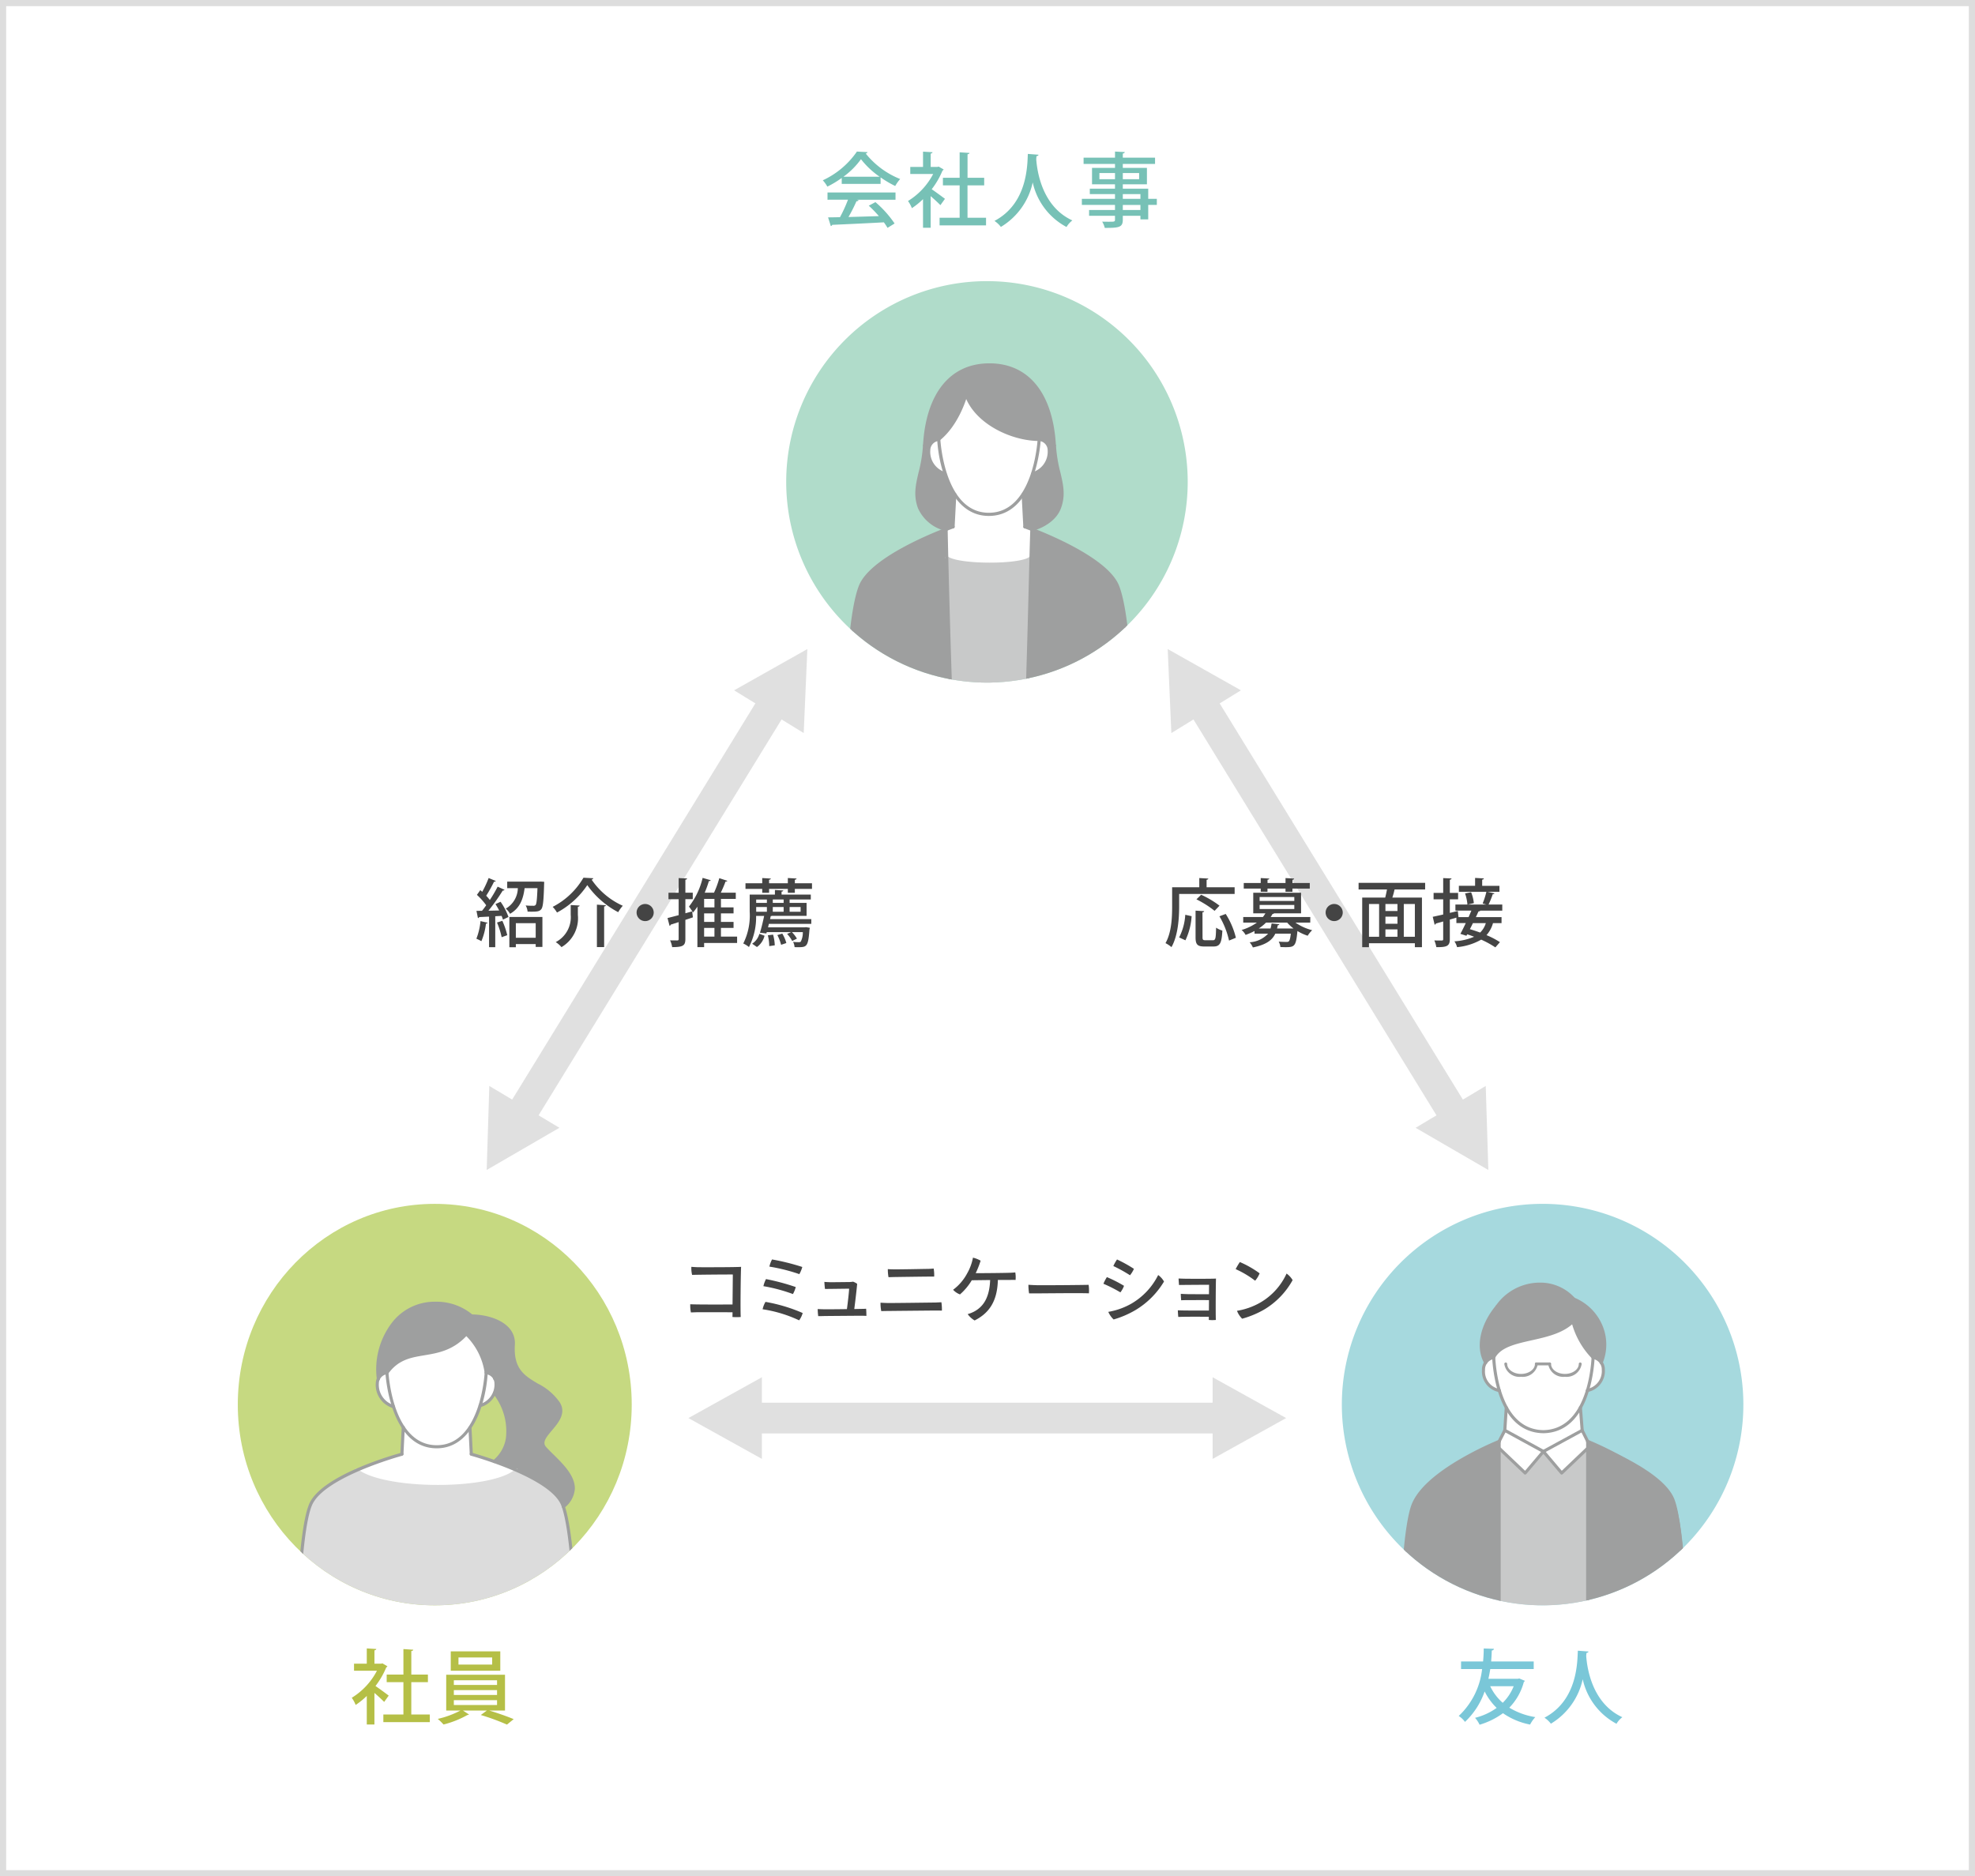 <svg xmlns="http://www.w3.org/2000/svg" xmlns:xlink="http://www.w3.org/1999/xlink" width="321" height="305" viewBox="0 0 321 305"><defs><clipPath id="a"><rect width="244.701" height="255.726" fill="none"/></clipPath><clipPath id="c"><path d="M0,203.684c0,18.02,14.333,32.629,32.013,32.629S64.027,221.7,64.027,203.684s-14.334-32.629-32.014-32.629S0,185.664,0,203.684" transform="translate(0 -171.055)" fill="none"/></clipPath><clipPath id="e"><rect width="65.259" height="65.259" fill="none"/></clipPath><clipPath id="f"><path d="M89.134,53.69a32.63,32.63,0,1,0,32.63-32.628A32.63,32.63,0,0,0,89.134,53.69" transform="translate(-89.134 -21.062)" fill="none"/></clipPath><clipPath id="h"><path d="M179.442,203.684a32.63,32.63,0,1,0,32.63-32.629,32.63,32.63,0,0,0-32.63,32.629" transform="translate(-179.442 -171.055)" fill="none"/></clipPath><clipPath id="j"><rect width="97.156" height="13.278" fill="none"/></clipPath><clipPath id="k"><rect width="77.239" height="5" fill="none"/></clipPath><clipPath id="l"><rect width="52.117" height="84.685" fill="none"/></clipPath><clipPath id="m"><rect width="44.664" height="68.445" fill="none"/></clipPath></defs><g transform="translate(-147.5)"><g transform="translate(149)"><g transform="translate(-1.5)" fill="#fff" stroke="#ddd" stroke-width="1"><rect width="321" height="305" stroke="none"/><rect x="0.5" y="0.5" width="320" height="304" fill="none"/></g><g transform="translate(37.149 24.637)"><g clip-path="url(#a)"><g clip-path="url(#a)"><path d="M32.013,171.053c17.68,0,32.013,14.609,32.013,32.629s-14.333,32.631-32.013,32.631S0,221.7,0,203.682s14.333-32.629,32.013-32.629" fill="#fff"/><path d="M32.013,171.055c17.68,0,32.013,14.609,32.013,32.629s-14.333,32.63-32.013,32.63S0,221.705,0,203.684s14.333-32.629,32.013-32.629" fill="#c6d981"/></g><g transform="translate(0 171.055)"><g clip-path="url(#c)"><path d="M44.785,193.964c-.4,6.535,4.965,5.663,7.34,9.5,1.852,2.992-3.945,5.286-2.214,7.273,2.054,2.321,7.246,5.851,2.992,9.54-.041-.121-.08-.227-.121-.33-.886-2.2-4.2-4.147-7.475-5.582-1.261-.55-2.522-1.033-3.623-1.423,1.5-1.086,4.187-5.233.026-11.15a2.857,2.857,0,0,0,.041-2.321v-.013a11.659,11.659,0,0,0-3.74-10.172c2.845,0,6.977,1.262,6.776,4.683" transform="translate(0 -171.055)" fill="#9e9f9f"/><path d="M38.008,189.282a11.653,11.653,0,0,1,3.74,10.172,1.635,1.635,0,0,0-1.382-.953,10.122,10.122,0,0,0-3.234-6.306c-4.933,4.956-9.47,1.65-12.9,6.306a1.6,1.6,0,0,0-1.383,1.02h-.013c-.77-3.059,1.182-12.3,9.313-12.3a8.793,8.793,0,0,1,5.851,2.067" transform="translate(0 -171.055)" fill="#9e9f9f"/><path d="M40.371,198.5a1.635,1.635,0,0,1,1.382.953v.013a2.861,2.861,0,0,1-.041,2.321,3.677,3.677,0,0,1-2.321,2.067,23.049,23.049,0,0,0,.98-5.354" transform="translate(0 -171.055)" fill="#fff"/><path d="M24.242,198.5a23.749,23.749,0,0,0,1.047,5.515,3.558,3.558,0,0,1-2.46-4.39c.01-.035.02-.07.031-.1a1.6,1.6,0,0,1,1.382-1.02" transform="translate(0 -171.055)" fill="#fff"/><path d="M37.137,192.193a10.776,10.776,0,0,1,3.234,6.306,23.049,23.049,0,0,1-.98,5.354,13.625,13.625,0,0,1-1.664,3.583A6.259,6.259,0,0,1,26.9,207.4a13.44,13.44,0,0,1-1.6-3.381h-.013a23.7,23.7,0,0,1-1.046-5.516c3.333-4.529,8.47-1.6,12.9-6.306" transform="translate(0 -171.055)" fill="#fff"/><path d="M41.686,212.938h0c1.092.411,2.373.847,3.623,1.422-3.949,3.422-21.5,3.689-25.991,0,3.763-1.561,7.38-2.618,7.38-2.618l.2-4.346a6.072,6.072,0,0,0,5.254,3.141,6.619,6.619,0,0,0,5.575-3.1l.2,4.305.5.143a25.813,25.813,0,0,1,3.257,1.053" transform="translate(0 -171.055)" fill="#fff"/><path d="M54.782,236.6H9.829c.31-7.9.99-14.291,2-16.653.953-2.214,4.241-4.146,7.488-5.582,4.563,3.6,22.11,3.5,25.992,0,3.274,1.435,6.589,3.381,7.474,5.582.041.11.081.22.121.33.9,2.6,1.6,8.763,1.879,16.317" transform="translate(0 -171.055)" fill="#dcdcdc"/><path d="M54.782,236.847H9.829a.252.252,0,0,1-.033-.5H54.782a.252.252,0,0,1,.033.5.181.181,0,0,1-.033,0" transform="translate(0 -171.055)" fill="#fff"/><path d="M22.847,199.774a.251.251,0,0,1-.244-.19,12.476,12.476,0,0,1,2.42-9.172,8.734,8.734,0,0,1,7.131-3.45,9.108,9.108,0,0,1,7.37,3.528,12.061,12.061,0,0,1,2.47,9.034.252.252,0,0,1-.491-.11,11.5,11.5,0,0,0-2.373-8.6,8.614,8.614,0,0,0-6.977-3.339,8.139,8.139,0,0,0-6.734,3.257,11.9,11.9,0,0,0-2.331,8.738.252.252,0,0,1-.183.306.248.248,0,0,1-.061.007" transform="translate(0 -171.055)" fill="#9e9f9f"/><path d="M32.334,210.79c-7.549,0-8.31-11.77-8.339-12.275a.252.252,0,1,1,.5-.045v.017c.027.481.755,11.8,7.836,11.8,7.054,0,7.763-11.318,7.79-11.8a.252.252,0,1,1,.5.008v.019c-.253,4.56-2.284,12.276-8.291,12.276" transform="translate(0 -171.055)" fill="#9e9f9f"/><path d="M41.671,213.183a.253.253,0,0,1-.251-.252.256.256,0,0,1,.107-.206,5.777,5.777,0,0,0,2.05-3.6,9.716,9.716,0,0,0-2.068-7.19.252.252,0,0,1,.412-.288c2.3,3.274,2.442,5.922,2.151,7.566a6.2,6.2,0,0,1-2.257,3.927.26.26,0,0,1-.144.044" transform="translate(0 -171.055)" fill="#9e9f9f"/><path d="M24.246,198.754a.245.245,0,0,1-.146-.047.251.251,0,0,1-.057-.351c1.775-2.46,3.933-2.816,6.218-3.19,2.217-.366,4.51-.746,6.687-3.137a.252.252,0,0,1,.373.338c-2.293,2.522-4.782,2.933-6.978,3.3s-4.239.7-5.892,2.992a.253.253,0,0,1-.2.105" transform="translate(0 -171.055)" fill="#9e9f9f"/><path d="M40.374,198.754a.252.252,0,0,1-.25-.22,10.581,10.581,0,0,0-3.159-6.152.252.252,0,0,1,.318-.391l.021.019a11.127,11.127,0,0,1,3.321,6.467.253.253,0,0,1-.22.278h-.029" transform="translate(0 -171.055)" fill="#9e9f9f"/><path d="M52.91,220.526a.252.252,0,0,1-.165-.44,3.774,3.774,0,0,0,1.533-2.71c.059-1.889-1.808-3.725-3.308-5.2-.46-.452-.9-.88-1.243-1.276-.96-1.09.014-2.243.955-3.357,1.041-1.232,2.116-2.505,1.228-3.941a9.015,9.015,0,0,0-3.387-2.891c-2.09-1.243-4.252-2.53-3.993-6.768a3.188,3.188,0,0,0-.889-2.467c-1.351-1.438-3.879-1.948-5.632-1.948a.252.252,0,1,1-.033-.5.181.181,0,0,1,.033,0c1.854,0,4.537.55,6,2.107a3.676,3.676,0,0,1,1.024,2.843c-.241,3.933,1.607,5.032,3.748,6.3a9.422,9.422,0,0,1,3.558,3.059c1.08,1.746-.22,3.289-1.271,4.53-1.015,1.2-1.6,1.973-.963,2.7.336.381.765.8,1.218,1.249,1.569,1.54,3.52,3.466,3.459,5.575a4.3,4.3,0,0,1-1.707,3.073.25.25,0,0,1-.165.062" transform="translate(0 -171.055)" fill="#9e9f9f"/><path d="M37.949,211.923a.241.241,0,0,1-.251-.22l-.213-4.283a.237.237,0,0,1,.24-.236.248.248,0,0,1,.262.22l.214,4.284a.237.237,0,0,1-.238.235H37.95" transform="translate(0 -171.055)" fill="#9e9f9f"/><path d="M26.676,211.929h-.012a.238.238,0,0,1-.24-.235h0l.22-4.334a.243.243,0,0,1,.262-.221h0a.239.239,0,0,1,.24.236h0l-.22,4.334a.241.241,0,0,1-.251.22" transform="translate(0 -171.055)" fill="#9e9f9f"/><path d="M25.3,204.264a.244.244,0,0,1-.08-.013,3.942,3.942,0,0,1-2.791-4.09,2,2,0,0,1,1.8-1.91.252.252,0,0,1,.042.5,1.5,1.5,0,0,0-1.34,1.47,3.439,3.439,0,0,0,2.453,3.553.252.252,0,0,1-.081.489" transform="translate(0 -171.055)" fill="#9e9f9f"/><path d="M32.52,217.271c-5.5,0-11.062-.9-13.359-2.714a.252.252,0,1,1,.286-.414l.025.019c4.365,3.437,21.874,3.443,25.665.011a.252.252,0,0,1,.358.355.163.163,0,0,1-.02.018c-2.006,1.816-7.445,2.725-12.955,2.725" transform="translate(0 -171.055)" fill="#dcdcdc"/><path d="M39.394,204.1a.252.252,0,0,1-.079-.491,3.293,3.293,0,0,0,2.4-3.383,1.505,1.505,0,0,0-1.362-1.473.252.252,0,0,1,.042-.5,2,2,0,0,1,1.821,1.914,3.8,3.8,0,0,1-2.744,3.921.262.262,0,0,1-.079.013" transform="translate(0 -171.055)" fill="#9e9f9f"/><path d="M54.788,236.847a.251.251,0,0,1-.251-.242c-.311-8.051-1.052-14.246-1.98-16.57-1.808-4.52-14.566-8.015-14.695-8.05a.252.252,0,0,1,.131-.486c.535.144,13.13,3.6,15.031,8.349.95,2.375,1.7,8.632,2.018,16.737a.251.251,0,0,1-.24.261H54.79" transform="translate(0 -171.055)" fill="#9e9f9f"/><path d="M9.835,236.848h-.01a.252.252,0,0,1-.242-.261c.33-8.52,1.046-14.467,2.02-16.743,2.064-4.825,14.5-8.2,15.029-8.343a.252.252,0,0,1,.13.486c-.127.034-12.728,3.453-14.7,8.054-.936,2.189-1.658,8.227-1.98,16.565a.253.253,0,0,1-.251.242" transform="translate(0 -171.055)" fill="#9e9f9f"/></g></g><g clip-path="url(#a)"><path d="M121.763,21.063A32.629,32.629,0,1,1,89.134,53.692a32.629,32.629,0,0,1,32.629-32.629" fill="#b0dcca"/><g transform="translate(179.442 171.055)" opacity="0.8" style="isolation:isolate"><g clip-path="url(#e)"><path d="M212.072,171.055a32.63,32.63,0,1,1-32.629,32.629,32.629,32.629,0,0,1,32.629-32.629" transform="translate(-179.442 -171.055)" fill="#fff"/></g></g></g><g transform="translate(89.134 21.062)"><g clip-path="url(#f)"><path d="M128.915,66h.013c-.136,5.128-.3,12.21-.561,20.515h-12.54c-.164-4.089-.451-13.936-.615-20.515h.014c1.759,1.409,12.226,1.491,13.689,0" transform="translate(-89.134 -21.062)" fill="#c8c9c9"/><path d="M129.065,61.423c-.055,1.272-.1,2.817-.136,4.581h-.014c-1.463,1.491-11.926,1.41-13.689,0h-.014c-.041-1.86-.083-3.446-.1-4.581.712-.274,1.135-.424,1.135-.424l.287-5.251a6.366,6.366,0,0,0,11.092-.027l.027.013L127.931,61s.423.151,1.135.424" transform="translate(-89.134 -21.062)" fill="#fff"/><path d="M130.295,46.788c2.339.191,2.256,4.445-1.067,5.58l-.041-.013a23.149,23.149,0,0,0,1.067-5.566Z" transform="translate(-89.134 -21.062)" fill="#fff"/><path d="M113.926,46.788a23.654,23.654,0,0,0,1.053,5.566l-.041.013a3.7,3.7,0,0,1-2.626-3.9,1.76,1.76,0,0,1,1.573-1.682c.013-.013.013-.013.028-.013Z" transform="translate(-89.134 -21.062)" fill="#fff"/><path d="M130.253,46.788a23.2,23.2,0,0,1-1.067,5.566,14.456,14.456,0,0,1-1.554,3.368,6.366,6.366,0,0,1-11.092.028v-.013a13.53,13.53,0,0,1-1.558-3.379,23.7,23.7,0,0,1-1.053-5.566l-.013-.013c3.227-2.6,4.445-7.344,4.445-7.344,1.435,4.362,7.1,7.344,11.9,7.357" transform="translate(-89.134 -21.062)" fill="#fff"/><path d="M116.537,55.747,116.25,61s-.424.151-1.135.424a6.277,6.277,0,0,1-4.308-3.52c-1.19-3.2.44-5.457.78-9.505l.725.068a3.7,3.7,0,0,0,2.626,3.9l.04-.013a13.526,13.526,0,0,0,1.559,3.378Z" transform="translate(-89.134 -21.062)" fill="#9e9f9f"/><path d="M132.716,47.773c.22,4.445,2.065,6.769.821,10.134-.821,2.23-3.365,3.255-4.473,3.52-.711-.274-1.135-.423-1.135-.423l-.274-5.266-.028-.013a14.444,14.444,0,0,0,1.559-3.364l.041.013c3.323-1.135,3.41-5.39,1.067-5.58h-.037c-4.8-.013-10.462-2.995-11.9-7.358,0,0-1.218,4.746-4.445,7.345-.013,0-.013,0-.028.013a1.76,1.76,0,0,0-1.573,1.682l-.725-.068c.014-.205.028-.411.041-.629.55-9.7,5.334-13.09,10.545-13.09s10,3.391,10.544,13.09" transform="translate(-89.134 -21.062)" fill="#9e9f9f"/><path d="M145.024,86.518H128.367c.259-8.3.423-15.386.561-20.515.04-1.76.082-3.31.136-4.581,3.214,1.258,12.282,5.1,13.923,9.231.957,2.406,1.737,7.891,2.038,15.864" transform="translate(-89.134 -21.062)" fill="#9e9f9f"/><path d="M115.826,86.518H99.154c.315-7.973,1.081-13.457,2.039-15.864,1.641-4.131,10.708-7.973,13.922-9.231.014,1.135.055,2.721.1,4.581.164,6.578.451,16.425.615,20.515" transform="translate(-89.134 -21.062)" fill="#9e9f9f"/><path d="M128.362,86.774h-12.54a.257.257,0,0,1,0-.513h12.54a.257.257,0,0,1,0,.513" transform="translate(-89.134 -21.062)" fill="#c8c9c9"/><path d="M111.624,48.031h-.014a.256.256,0,0,1-.241-.271c.483-8.475,4.421-13.337,10.8-13.337a.256.256,0,1,1,0,.512c-3.571,0-9.656,1.67-10.293,12.854a.256.256,0,0,1-.256.242" transform="translate(-89.134 -21.062)" fill="#9e9f9f"/><path d="M115.122,61.679a.254.254,0,0,1-.061-.007,6.57,6.57,0,0,1-4.5-3.675c-.787-2.122-.379-3.85.093-5.859a23.215,23.215,0,0,0,.711-4.374.249.249,0,0,1,.254-.245h.014a.256.256,0,0,1,.243.268,23.594,23.594,0,0,1-.723,4.466c-.472,2-.844,3.587-.111,5.564a6.042,6.042,0,0,0,4.138,3.355.256.256,0,0,1-.061.505" transform="translate(-89.134 -21.062)" fill="#9e9f9f"/><path d="M132.719,48.031a.255.255,0,0,1-.255-.242c-.637-11.184-6.722-12.854-10.293-12.854a.256.256,0,1,1,0-.512c6.379,0,10.321,4.861,10.8,13.337a.256.256,0,0,1-.241.271Z" transform="translate(-89.134 -21.062)" fill="#9e9f9f"/><path d="M129.062,61.679a.256.256,0,0,1-.06-.505c1.247-.3,3.555-1.347,4.3-3.355.733-1.98.36-3.561-.11-5.564a23.676,23.676,0,0,1-.724-4.466.257.257,0,0,1,.244-.268.253.253,0,0,1,.268.235v.009a23.216,23.216,0,0,0,.711,4.374c.471,2.005.88,3.74.093,5.859-.817,2.21-3.313,3.351-4.658,3.675a.255.255,0,0,1-.061.008" transform="translate(-89.134 -21.062)" fill="#9e9f9f"/><path d="M130.293,47.049c-4.671,0-10.652-2.883-12.176-7.542a.256.256,0,1,1,.487-.159c1.131,3.457,5.921,7.187,11.688,7.187a.257.257,0,0,1,.256.257.261.261,0,0,1-.26.256" transform="translate(-89.134 -21.062)" fill="#9e9f9f"/><path d="M113.886,47.047a.256.256,0,0,1-.256-.257.253.253,0,0,1,.1-.2c3.127-2.5,4.373-7.18,4.385-7.228a.256.256,0,0,1,.5.129c-.051.2-1.3,4.9-4.563,7.5a.255.255,0,0,1-.159.056" transform="translate(-89.134 -21.062)" fill="#9e9f9f"/><path d="M114.934,52.623a.273.273,0,0,1-.08-.013,3.962,3.962,0,0,1-2.809-4.121,2.028,2.028,0,0,1,1.82-1.957.256.256,0,1,1,.063.509l-.02,0a1.522,1.522,0,0,0-1.353,1.506,3.44,3.44,0,0,0,2.459,3.573.257.257,0,0,1-.08.5" transform="translate(-89.134 -21.062)" fill="#9e9f9f"/><path d="M122.067,59.231c-6.081,0-8.14-7.81-8.393-12.43a.257.257,0,1,1,.513-.029c.027.489.743,11.943,7.88,11.943,7.165,0,7.9-11.454,7.93-11.941a.256.256,0,1,1,.512.014V46.8c-.028.507-.8,12.43-8.441,12.43" transform="translate(-89.134 -21.062)" fill="#9e9f9f"/><path d="M129.229,52.625a.256.256,0,0,1-.083-.5,3.479,3.479,0,0,0,2.483-3.594,1.516,1.516,0,0,0-1.354-1.485.257.257,0,0,1,.043-.512,2.022,2.022,0,0,1,1.82,1.934,3.992,3.992,0,0,1-2.825,4.142.262.262,0,0,1-.083.013" transform="translate(-89.134 -21.062)" fill="#9e9f9f"/><path d="M122.18,67.342c-3.066,0-6.168-.378-7.115-1.139a.256.256,0,0,1,.321-.4c1.677,1.348,12.033,1.363,13.351.021a.256.256,0,1,1,.366.359c-.757.77-3.822,1.159-6.923,1.159" transform="translate(-89.134 -21.062)" fill="#c8c9c9"/><path d="M115.82,86.774a.256.256,0,0,1-.256-.246c-.2-5.1-.6-19.754-.7-25.1a.256.256,0,0,1,.252-.261.272.272,0,0,1,.261.252c.1,5.345.5,19.989.7,25.09a.256.256,0,0,1-.246.266Z" transform="translate(-89.134 -21.062)" fill="#9e9f9f"/><path d="M128.362,86.774h-.008a.256.256,0,0,1-.248-.264c.2-6.256.342-11.866.457-16.373.09-3.5.167-6.531.242-8.722a.27.27,0,0,1,.265-.248.256.256,0,0,1,.248.265c-.074,2.189-.152,5.214-.242,8.718-.116,4.51-.26,10.12-.458,16.377a.256.256,0,0,1-.256.248" transform="translate(-89.134 -21.062)" fill="#9e9f9f"/><path d="M116.253,61.255h-.013a.256.256,0,0,1-.243-.269l.278-5.273a.251.251,0,0,1,.255-.244h.014a.255.255,0,0,1,.241.27l-.277,5.272a.255.255,0,0,1-.255.243" transform="translate(-89.134 -21.062)" fill="#9e9f9f"/><path d="M127.929,61.255a.256.256,0,0,1-.256-.243l-.278-5.272a.258.258,0,0,1,.242-.27.25.25,0,0,1,.269.231v.012l.278,5.273a.256.256,0,0,1-.242.269h-.013" transform="translate(-89.134 -21.062)" fill="#9e9f9f"/><path d="M99.153,86.774h-.01a.255.255,0,0,1-.246-.266c.3-7.7,1.031-13.36,2.059-15.95,2.024-5.1,14.675-9.616,15.213-9.806a.256.256,0,1,1,.17.484c-.128.047-12.968,4.629-14.906,9.512-.99,2.5-1.729,8.25-2.023,15.777a.256.256,0,0,1-.256.247" transform="translate(-89.134 -21.062)" fill="#9e9f9f"/><path d="M145.031,86.774a.256.256,0,0,1-.256-.246c-.294-7.529-1.032-13.28-2.023-15.778-1.938-4.881-14.779-9.46-14.907-9.511a.256.256,0,1,1,.17-.484c.538.189,13.189,4.707,15.214,9.8,1.028,2.587,1.76,8.25,2.059,15.95a.255.255,0,0,1-.246.266h-.01" transform="translate(-89.134 -21.062)" fill="#9e9f9f"/><path d="M115.819,86.772H99.158a.257.257,0,0,1,0-.513h16.661a.257.257,0,0,1,0,.513" transform="translate(-89.134 -21.062)" fill="#9e9f9f"/><path d="M145.035,86.772H128.361a.257.257,0,0,1,0-.513h16.674a.257.257,0,0,1,0,.513" transform="translate(-89.134 -21.062)" fill="#9e9f9f"/></g></g><g clip-path="url(#a)"><path d="M212.072,171.053a32.63,32.63,0,1,1-32.629,32.629,32.629,32.629,0,0,1,32.629-32.629" fill="#a6d9de"/></g><g transform="translate(179.442 171.055)"><g clip-path="url(#h)"><path d="M219.4,210.784v25.63H205.014v-25.63l4.236,3.96,2.956-3.356,2.989,3.356Z" transform="translate(-179.442 -171.055)" fill="#c8c9c9"/><path d="M212.206,211.308l-2.97,3.5-4.227-4.026v-1.126l.913-1.784Z" transform="translate(-179.442 -171.055)" fill="#fff"/><path d="M219.4,209.658v1.128l-4.227,4.026-2.965-3.5,6.308-3.435Z" transform="translate(-179.442 -171.055)" fill="#fff"/><path d="M212.18,208.087a6.811,6.811,0,0,0,6.035-3.928l.295,3.717-6.3,3.433-6.28-3.435.242-3.7a6.8,6.8,0,0,0,6.012,3.918" transform="translate(-179.442 -171.055)" fill="#fff"/><path d="M220.284,196.023a1.669,1.669,0,0,1,1.3.846,3.142,3.142,0,0,1-2.227,4.522,23.905,23.905,0,0,0,.926-5.368" transform="translate(-179.442 -171.055)" fill="#fff"/><path d="M204.129,196.023a23.487,23.487,0,0,0,.9,5.368,3.131,3.131,0,0,1-2.5-3.655,3.084,3.084,0,0,1,.3-.867,1.668,1.668,0,0,1,1.288-.846Z" transform="translate(-179.442 -171.055)" fill="#fff"/><path d="M217.01,190.173a13.182,13.182,0,0,0,3.275,5.851,23.85,23.85,0,0,1-.927,5.368,14.09,14.09,0,0,1-1.14,2.764,6.587,6.587,0,0,1-12.051.013,14.73,14.73,0,0,1-1.14-2.777,23.5,23.5,0,0,1-.9-5.368h-.013c1.811-3.6,9.326-2.349,12.895-5.851" transform="translate(-179.442 -171.055)" fill="#fff"/><path d="M205.014,210.937v25.482H189.3c.121-7.427.806-13.694,1.65-16.119,2.013-5.764,14.063-10.643,14.063-10.643Z" transform="translate(-179.442 -171.055)" fill="#9e9f9f"/><path d="M219.4,209.66s12.064,4.29,14.08,9.367c.846,2.134,1.53,7.648,1.65,14.183l-.041,3.213H219.4V209.66Z" transform="translate(-179.442 -171.055)" fill="#9e9f9f"/><path d="M220.284,196.023a13.193,13.193,0,0,1-3.275-5.85c-3.569,3.5-11.083,2.253-12.9,5.85a1.669,1.669,0,0,0-1.288.846c-1.382-2.429-.779-5.958,1.879-9.152,4.576-5.8,10.856-3.395,12.453-1.167a7.94,7.94,0,0,1,4.429,10.318h0a1.667,1.667,0,0,0-1.3-.846" transform="translate(-179.442 -171.055)" fill="#9e9f9f"/><path d="M220.286,196.275a.253.253,0,0,1-.168-.065,13.232,13.232,0,0,1-3.354-5.98.251.251,0,0,1,.487-.118,13,13,0,0,0,3.2,5.72.252.252,0,0,1-.168.44" transform="translate(-179.442 -171.055)" fill="#9e9f9f"/><path d="M204.11,196.275a.252.252,0,0,1-.22-.365c1-1.98,3.56-2.551,6.27-3.16,2.464-.551,5.012-1.126,6.669-2.758a.252.252,0,0,1,.353.358c-1.76,1.734-4.38,2.321-6.912,2.89-2.593.582-5.042,1.132-5.933,2.895a.252.252,0,0,1-.22.139" transform="translate(-179.442 -171.055)" fill="#9e9f9f"/><path d="M221.59,197.117a.251.251,0,0,1-.251-.252.264.264,0,0,1,.023-.107,7.455,7.455,0,0,0,.063-5.5,7.946,7.946,0,0,0-4.374-4.481.252.252,0,1,1,.2-.463l.008,0a8.394,8.394,0,0,1,4.64,4.765,7.989,7.989,0,0,1-.079,5.893.253.253,0,0,1-.228.144" transform="translate(-179.442 -171.055)" fill="#9e9f9f"/><path d="M204.7,187.969a.252.252,0,0,1-.2-.408,8.729,8.729,0,0,1,7.207-3.705,7.536,7.536,0,0,1,5.647,2.542.252.252,0,1,1-.39.32.2.2,0,0,1-.018-.026,7.005,7.005,0,0,0-5.25-2.332,8.252,8.252,0,0,0-6.8,3.513.252.252,0,0,1-.2.1" transform="translate(-179.442 -171.055)" fill="#9e9f9f"/><path d="M202.822,197.117a.249.249,0,0,1-.22-.128c-1.471-2.576-.723-6.278,1.906-9.434a.252.252,0,0,1,.387.322c-2.492,2.993-3.22,6.472-1.855,8.864a.252.252,0,0,1-.095.343.249.249,0,0,1-.125.033" transform="translate(-179.442 -171.055)" fill="#9e9f9f"/><path d="M205.033,201.644a.318.318,0,0,1-.053,0,3.412,3.412,0,0,1-2.763-3.59,2.212,2.212,0,0,1,1.87-2.277.252.252,0,0,1,.042.5,1.75,1.75,0,0,0-1.415,1.807,2.878,2.878,0,0,0,2.367,3.066.252.252,0,0,1-.052.5" transform="translate(-179.442 -171.055)" fill="#9e9f9f"/><path d="M219.364,201.643a.252.252,0,0,1-.059-.5,2.947,2.947,0,0,0,2.384-3.123,1.72,1.72,0,0,0-1.424-1.751.252.252,0,0,1-.23-.272.257.257,0,0,1,.272-.23,2.2,2.2,0,0,1,1.884,2.214,3.479,3.479,0,0,1-2.768,3.651.232.232,0,0,1-.059.007" transform="translate(-179.442 -171.055)" fill="#9e9f9f"/><path d="M212.188,208.338c-7.088-.11-8.155-9.443-8.315-12.3a.252.252,0,0,1,.238-.265.258.258,0,0,1,.265.237c.153,2.75,1.167,11.722,7.81,11.826,6.659-.11,7.69-9.077,7.847-11.825a.252.252,0,0,1,.5.029c-.164,2.86-1.249,12.188-8.35,12.3" transform="translate(-179.442 -171.055)" fill="#9e9f9f"/><path d="M218.508,208.132a.251.251,0,0,1-.251-.232l-.292-3.717a.251.251,0,1,1,.5-.04l.293,3.718a.252.252,0,0,1-.231.271h-.02" transform="translate(-179.442 -171.055)" fill="#9e9f9f"/><path d="M205.929,208.123h-.017a.252.252,0,0,1-.234-.267l.242-3.714a.252.252,0,0,1,.5,0c0,.011,0,.022,0,.033l-.242,3.714a.251.251,0,0,1-.251.235" transform="translate(-179.442 -171.055)" fill="#9e9f9f"/><path d="M235.086,236.419H219.4a.252.252,0,0,1-.033-.5h15.717a.252.252,0,1,1,.033.5h-.033" transform="translate(-179.442 -171.055)" fill="#9e9f9f"/><path d="M205.015,236.419H189.294a.252.252,0,0,1-.033-.5h15.754a.252.252,0,1,1,.033.5h-.033" transform="translate(-179.442 -171.055)" fill="#9e9f9f"/><path d="M189.294,236.419h0a.269.269,0,0,1-.246-.288c.117-7.1.788-13.538,1.668-16.027.857-2.427,3.52-4.963,7.907-7.541a53.2,53.2,0,0,1,6.312-3.139.245.245,0,0,1,.314.148.153.153,0,0,1,.007.023.292.292,0,0,1-.152.361c-.12.048-11.973,4.84-13.92,10.356-.86,2.432-1.516,8.793-1.634,15.829a.268.268,0,0,1-.252.277" transform="translate(-179.442 -171.055)" fill="#9e9f9f"/><path d="M209.242,215.06a.255.255,0,0,1-.174-.069l-4.227-4.029a.252.252,0,1,1,.333-.378l.015.014,4.034,3.845,2.595-3.066-5.782-3.159-.8,1.553a.252.252,0,0,1-.448-.23l.915-1.783a.25.25,0,0,1,.335-.114l.009,0,6.28,3.432a.252.252,0,0,1,.1.342.228.228,0,0,1-.028.041l-2.97,3.506a.25.25,0,0,1-.178.089h-.013" transform="translate(-179.442 -171.055)" fill="#9e9f9f"/><path d="M205.015,236.42a.269.269,0,0,1-.252-.283V209.692a.253.253,0,0,1,.5-.057.272.272,0,0,1,0,.057v26.445a.269.269,0,0,1-.252.283" transform="translate(-179.442 -171.055)" fill="#9e9f9f"/><path d="M235.124,236.419a.269.269,0,0,1-.252-.277c-.117-7.035-.77-13.4-1.633-15.829-1.948-5.51-13.8-10.307-13.921-10.356a.291.291,0,0,1-.152-.36.245.245,0,0,1,.3-.179l.024.007a53.353,53.353,0,0,1,6.312,3.139c4.389,2.578,7.05,5.114,7.908,7.541.88,2.49,1.551,8.931,1.669,16.027a.269.269,0,0,1-.247.288Z" transform="translate(-179.442 -171.055)" fill="#9e9f9f"/><path d="M215.175,215.06h-.013a.25.25,0,0,1-.178-.089l-2.97-3.506a.25.25,0,0,1,.027-.353.269.269,0,0,1,.044-.031l6.3-3.431a.252.252,0,0,1,.341.1l0,.008.894,1.784a.252.252,0,0,1-.431.26.379.379,0,0,1-.017-.035l-.778-1.551-5.8,3.159,2.594,3.066,4.034-3.845a.252.252,0,1,1,.363.351l-.015.014-4.228,4.028a.256.256,0,0,1-.174.069" transform="translate(-179.442 -171.055)" fill="#9e9f9f"/><path d="M219.4,236.42a.269.269,0,0,1-.252-.283V209.692a.253.253,0,0,1,.5-.058.281.281,0,0,1,0,.058v26.445a.269.269,0,0,1-.252.283" transform="translate(-179.442 -171.055)" fill="#9e9f9f"/><path d="M215.7,199.164a2.475,2.475,0,0,1-2.723-2.09.235.235,0,0,1,.47,0c0,.895,1.011,1.624,2.253,1.624s2.254-.729,2.254-1.624a.235.235,0,1,1,.47,0,2.475,2.475,0,0,1-2.723,2.09" transform="translate(-179.442 -171.055)" fill="#9e9f9f"/><path d="M208.573,199.164a2.476,2.476,0,0,1-2.725-2.09.235.235,0,1,1,.47,0c0,.895,1.012,1.624,2.255,1.624s2.253-.729,2.253-1.624a.235.235,0,0,1,.47,0,2.475,2.475,0,0,1-2.723,2.09" transform="translate(-179.442 -171.055)" fill="#9e9f9f"/><path d="M213.21,197.308h-2.153a.235.235,0,0,1,0-.47h2.153a.235.235,0,1,1,0,.47" transform="translate(-179.442 -171.055)" fill="#9e9f9f"/></g></g><g clip-path="url(#a)"><path d="M24.317,246.223a.339.339,0,0,1-.184.172,13.226,13.226,0,0,1-1.755,3.035c.646.436,1.821,1.308,2.151,1.558l-.739,1.03c-.344-.356-1-.964-1.584-1.466v5.135H20.965v-4.646a12.052,12.052,0,0,1-1.808,1.465,5.19,5.19,0,0,0-.634-1.162,11.263,11.263,0,0,0,4.092-4.394H18.892V245.8h2.073V243.32l1.545.092c-.014.1-.093.185-.3.224V245.8h1.1l.2-.052Zm3.881,7.84h3.01V255.3h-7.55v-1.241h3.26V248.8H24.2V247.57h2.719v-4.145l1.6.106c-.012.1-.1.184-.316.211v3.828H30.9V248.8H28.2Z" fill="#b5bf46"/><path d="M43.43,253.416H40.869c1.347.4,2.97.977,3.973,1.4l-1.095.884a36.628,36.628,0,0,0-4.25-1.557l.99-.727H36.593l.99.647a.518.518,0,0,1-.263.08,15.706,15.706,0,0,1-3.881,1.544,8.829,8.829,0,0,0-.938-.911,14.954,14.954,0,0,0,3.683-1.36h-2.31V247.6H43.43Zm-.766-6.466H34.613v-3.155h8.051Zm-7.549,2.309h7.022v-.766H35.115Zm0,1.623h7.022V250.1H35.115Zm0,1.637h7.022v-.792H35.115Zm6.23-7.734H35.867v1.161h5.478Z" fill="#b5bf46"/><path d="M208.283,248.2l.9.382a.321.321,0,0,1-.158.186,9.479,9.479,0,0,1-2.363,4.183,11.641,11.641,0,0,0,4.223,1.532,5.607,5.607,0,0,0-.845,1.213,11.551,11.551,0,0,1-4.408-1.847,12.3,12.3,0,0,1-3.8,1.874,4.588,4.588,0,0,0-.739-1.121,10.27,10.27,0,0,0,3.511-1.611,10.092,10.092,0,0,1-1.953-2.679,12.289,12.289,0,0,1-3.194,4.949,3.918,3.918,0,0,0-1.017-.963,12.282,12.282,0,0,0,3.8-7.629h-3.419v-1.227H202.4c.065-.713.105-1.426.105-2.113l1.65.053c-.013.159-.132.251-.343.277-.014.581-.053,1.175-.1,1.783h6.916v1.227h-7.062c-.079.527-.185,1.056-.3,1.584h4.8Zm-4.726,1.267a8.342,8.342,0,0,0,2.033,2.692,7.783,7.783,0,0,0,1.781-2.692Z" fill="#7ac7d8"/><path d="M219.53,243.821c-.014.133-.133.2-.33.238l-.04.489c.145,1.993.964,7.708,5.874,9.951a3.586,3.586,0,0,0-.951,1.069,10.846,10.846,0,0,1-5.49-7.246,11.179,11.179,0,0,1-5.174,7.233,4.4,4.4,0,0,0-1.043-.976c5.412-2.852,5.332-9.121,5.425-10.89Z" fill="#7ac7d8"/><path d="M80.46,182.538c-.647-.012-5.409.025-6.62.061a4.656,4.656,0,0,1-.12-1.308c.336.024.815.061,1.175.061.731.011,6.069.011,6.908-.061-.06,1.008-.132,7.017-.06,8.155a9.88,9.88,0,0,1-1.344,0l.013-.767c-1.632-.012-4.882-.012-5.337-.012-.552,0-1.008.024-1.427.036a5.538,5.538,0,0,1-.108-1.331c1.055.06,5.061.049,6.872.037Z" fill="#444"/><path d="M91.812,188.8a3.642,3.642,0,0,1-.576,1.188,21.333,21.333,0,0,0-5.937-1.8,4.028,4.028,0,0,1,.468-1.2,26.411,26.411,0,0,1,6.045,1.81m-1.127-4.221a4.752,4.752,0,0,1-.456,1.139,26.9,26.9,0,0,0-4.8-1.283,4.9,4.9,0,0,1,.42-1.151,36.116,36.116,0,0,1,4.834,1.295m1.067-3.262a5.02,5.02,0,0,1-.48,1.163,29.025,29.025,0,0,0-4.87-1.224,4.718,4.718,0,0,1,.432-1.163,36.251,36.251,0,0,1,4.918,1.224" fill="#444"/><path d="M101.352,188.127c.229,0,.528-.012.768-.023.036.24.048.959.048,1.163-.3-.024-.732-.024-1.068-.024-.432,0-5.205.035-5.889.048-.287.012-.6.012-.875.012a10.051,10.051,0,0,1-.084-1.152c.3.025.588.025.936.037s2.219,0,3.813-.025c.145-1.031.336-2.723.361-3.322-1.26.013-2.735.036-3.071.036-.228,0-.576.012-.851.012-.048-.276-.1-1-.1-1.151.324.024.481.035.817.048.5.012,2.122-.013,3.286-.024a5.009,5.009,0,0,0,.563-.06,2.827,2.827,0,0,1,.659.348c-.047.647-.3,2.842-.467,4.1Z" fill="#444"/><path d="M105.543,187.169c.732.023,7.1-.073,7.748-.073.372-.011.768-.036,1.067-.047a7.95,7.95,0,0,1,.084,1.355c-.252,0-.515-.012-.863-.012-.432,0-6.765.06-7.664.072-.42,0-.983.012-1.331.024a6.31,6.31,0,0,1-.12-1.367c.4.023.66.036,1.079.048m1.164-5.469c.983.012,4.509-.061,5.241-.072a10.9,10.9,0,0,0,1.152-.06,6.01,6.01,0,0,1,.084,1.307c-.756-.012-5.554.06-6.393.072-.252,0-.708.024-1.031.024a7.036,7.036,0,0,1-.109-1.307c.384.023.66.036,1.056.036" fill="#444"/><path d="M119.295,183.474a9.42,9.42,0,0,1-1.919,2.3,2.91,2.91,0,0,1-1.115-.755,8,8,0,0,0,2.291-2.675,8.167,8.167,0,0,0,.934-2.543,4.4,4.4,0,0,1,1.248.492,15,15,0,0,1-.8,2.027c1.619,0,4.773-.036,5.4-.06.313,0,.744-.036,1.032-.06a4.584,4.584,0,0,1,.048,1.223c-.263-.012-.612-.012-.924,0h-1.955c-.084,3.418-1.379,5.373-3.777,6.585a3.669,3.669,0,0,1-1.128-1.032,5.078,5.078,0,0,0,1.151-.468c1.32-.755,2.387-2.1,2.5-5.073Z" fill="#444"/><path d="M130.3,184.278c2.687.012,6.872-.036,7.988-.06a6.578,6.578,0,0,1,.048,1.379c-1.691-.072-8.227.025-9.726.012a8.632,8.632,0,0,1-.109-1.4c.336.024,1.127.072,1.8.072" fill="#444"/><path d="M144.039,184.374a3.858,3.858,0,0,1-.587,1.067,22.8,22.8,0,0,0-2.759-1.4,7.082,7.082,0,0,1,.563-1.08,21.718,21.718,0,0,1,2.783,1.415m1.211,2.89a11.084,11.084,0,0,0,4.342-4.641,3.279,3.279,0,0,1,.948,1.056,13.431,13.431,0,0,1-4.642,4.641,15.247,15.247,0,0,1-3.55,1.524,3.718,3.718,0,0,1-.863-1.236,11.427,11.427,0,0,0,3.765-1.344m.4-5.648a4.6,4.6,0,0,1-.636,1.043,23.83,23.83,0,0,0-2.71-1.5,6.89,6.89,0,0,1,.6-1.067,22.1,22.1,0,0,1,2.746,1.523" fill="#444"/><path d="M157.861,184.205c-.456,0-4.065.024-4.881.037-.024-.228-.072-.9-.072-1.055.264.012.84.035,1.115.035.54.012,4.306.024,4.966-.023-.036.695-.072,5.625-.024,6.728a6.192,6.192,0,0,1-1.14,0v-.516c-1.175-.013-3.538-.013-3.993,0-.372,0-.781.023-.972.023-.036-.288-.072-.875-.072-1.079.624.048,3.718.048,5.05.037l.011-1.691c-1.055-.013-3.131,0-3.538,0s-.731.011-.983.024c-.025-.229-.061-.816-.061-1.044.145.011.708.036,1.14.048,1.079.012,2.627.012,3.442.012Z" fill="#444"/><path d="M166.082,182.347a4.38,4.38,0,0,1-.731,1.2,15.909,15.909,0,0,0-3.166-1.883,10.005,10.005,0,0,1,.683-1.151,16.2,16.2,0,0,1,3.214,1.835m.048,4.785a10.464,10.464,0,0,0,4.33-4.749,3.437,3.437,0,0,1,.983,1.067,12.739,12.739,0,0,1-4.629,4.786,15.358,15.358,0,0,1-3.574,1.487,3.649,3.649,0,0,1-.839-1.283,11.355,11.355,0,0,0,3.729-1.308" fill="#444"/><path d="M98.158,5.253V4.29A16.084,16.084,0,0,1,95.822,5.7a5.342,5.342,0,0,0-.739-1.029A13.707,13.707,0,0,0,100.627,0l1.728.093a.357.357,0,0,1-.3.225,13.675,13.675,0,0,0,5.6,4.144,6.747,6.747,0,0,0-.805,1.135,17.158,17.158,0,0,1-2.375-1.4V5.253Zm-2.31,2.574V6.653H106.9V7.827h-6.283l.291.093c-.054.106-.172.158-.356.158a26.133,26.133,0,0,1-1.294,2.561c1.531-.04,3.247-.093,4.936-.146A18,18,0,0,0,102.553,8.8l1.082-.581a17.432,17.432,0,0,1,3.116,3.472l-1.149.712a10.477,10.477,0,0,0-.593-.9c-3.089.172-6.336.316-8.4.409a.268.268,0,0,1-.225.2L95.941,10.7c.554-.012,1.214-.012,1.94-.039a22.928,22.928,0,0,0,1.294-2.838Zm8.474-3.735a13.734,13.734,0,0,1-3.035-2.851,12.652,12.652,0,0,1-2.852,2.851Z" fill="#77c1b6"/><path d="M114.724,2.917a.339.339,0,0,1-.184.172,13.23,13.23,0,0,1-1.756,3.035c.646.436,1.821,1.308,2.151,1.558l-.739,1.03c-.343-.356-1-.964-1.584-1.466v5.135h-1.24V7.735A12.058,12.058,0,0,1,109.563,9.2a5.188,5.188,0,0,0-.633-1.162,11.261,11.261,0,0,0,4.091-4.394H109.3V2.495h2.073V.014l1.544.092c-.013.1-.092.185-.3.224V2.495h1.1l.2-.052Zm3.88,7.84h3.01V12h-7.55V10.757h3.26V5.491h-2.719V4.264h2.719V.119l1.6.106c-.013.105-.1.184-.317.211V4.264h2.706V5.491H118.6Z" fill="#77c1b6"/><path d="M130.141.515c-.013.133-.132.2-.33.238l-.039.489c.144,1.993.963,7.708,5.873,9.951a3.6,3.6,0,0,0-.95,1.069A10.848,10.848,0,0,1,129.2,5.016a11.176,11.176,0,0,1-5.174,7.233,4.392,4.392,0,0,0-1.042-.976c5.411-2.852,5.332-9.121,5.424-10.89Z" fill="#77c1b6"/><path d="M149.373,7.682v.99h-1.4v2.35h-1.267v-.581h-2.864v.634c0,1.254-.62,1.333-2.931,1.333a3.629,3.629,0,0,0-.421-1.017c.369.014.751.014,1.082.014.9,0,1,0,1-.33v-.634h-4.21V9.5h4.21V8.672h-5.385v-.99h5.385V6.916h-4.092V6.033h4.092V5.32H138.84V2.654h3.736V2.007h-5.108V.991h5.108V0l1.583.08c-.012.119-.091.2-.316.238V.991h5.239V2.007h-5.239v.647h3.92V5.32h-3.92v.713h4.131V7.682Zm-9.332-3.193h2.534v-1h-2.534Zm6.454-1h-2.652v1h2.652Zm-2.652,4.2h2.864V6.916h-2.864Zm2.864.99h-2.864V9.5h2.864Z" fill="#77c1b6"/><g transform="translate(73.235 199.236)" opacity="0.3" style="isolation:isolate"><g clip-path="url(#j)"><g transform="translate(9.959 4.139)" style="isolation:isolate"><g clip-path="url(#k)"><line x2="77.238" transform="translate(0 2.5)" fill="none" stroke="#989898" stroke-miterlimit="10" stroke-width="5"/></g></g><path d="M73.235,205.875l11.951-6.639v13.278Z" transform="translate(-73.235 -199.236)" fill="#989898"/><path d="M170.391,205.875l-11.951,6.639V199.236Z" transform="translate(-73.235 -199.236)" fill="#989898"/></g></g><g transform="translate(151.138 80.866)" opacity="0.3" style="isolation:isolate"><g clip-path="url(#l)"><g transform="translate(3.816 8.225)" style="isolation:isolate"><g clip-path="url(#m)"><line x2="40.403" y2="65.829" transform="translate(2.13 1.308)" fill="none" stroke="#989898" stroke-miterlimit="10" stroke-width="5"/></g></g><path d="M151.138,80.866l11.909,6.712-11.316,6.946Z" transform="translate(-151.138 -80.866)" fill="#989898"/><path d="M203.255,165.551l-11.825-6.859,11.4-6.805Z" transform="translate(-151.138 -80.866)" fill="#989898"/></g></g><g transform="translate(40.455 80.866)" opacity="0.3" style="isolation:isolate"><g clip-path="url(#l)"><g transform="translate(3.637 8.225)" style="isolation:isolate"><g clip-path="url(#m)"><line y1="65.829" x2="40.403" transform="translate(2.131 1.308)" fill="none" stroke="#989898" stroke-miterlimit="10" stroke-width="5"/></g></g><path d="M91.98,94.524,80.663,87.578l11.91-6.712Z" transform="translate(-40.455 -80.866)" fill="#989898"/><path d="M40.879,151.887l11.4,6.8-11.826,6.859Z" transform="translate(-40.455 -80.866)" fill="#989898"/></g></g><path d="M153,120.68V122.7c0,1.906-.18,4.749-1.248,6.62a4.835,4.835,0,0,0-.971-.648c.995-1.739,1.079-4.221,1.079-5.972v-3.107h4.414v-1.5l1.463.083c-.012.108-.084.168-.276.2v1.212h4.557v1.091Zm2.026,3.61a10.559,10.559,0,0,1-1.007,3.922L153,127.744a9.263,9.263,0,0,0,.995-3.681Zm1.775,3.418c0,.42.073.492.456.492h1.247c.4,0,.468-.3.5-2.039a3.575,3.575,0,0,0,1.02.468c-.108,2.027-.384,2.59-1.44,2.59h-1.5c-1.128,0-1.416-.348-1.416-1.5v-4.329l1.4.084c-.012.1-.084.168-.276.191Zm-.227-6.9a15.3,15.3,0,0,1,2.986,1.775l-.8.84a16.344,16.344,0,0,0-2.95-1.871Zm4.533,7.448a13.36,13.36,0,0,0-1.56-3.946l1.02-.384a12.824,12.824,0,0,1,1.655,3.874Z" fill="#444"/><path d="M174.307,125.333H171.9a8.273,8.273,0,0,0,2.722,1.236,4.469,4.469,0,0,0-.732.9,7.7,7.7,0,0,1-1.667-.767c-.228,2.483-.455,2.627-1.942,2.627-.252,0-.529-.012-.828-.025a2.133,2.133,0,0,0-.276-.875c.527.036,1.056.048,1.247.048s.313-.012.4-.1c.133-.12.24-.479.324-1.247h-2.519c-.492,1.043-1.463,1.8-3.645,2.242a3.325,3.325,0,0,0-.528-.839,4.421,4.421,0,0,0,3-1.4h-2.206V126.7a10.9,10.9,0,0,1-1.452.635,2.774,2.774,0,0,0-.648-.8,8.278,8.278,0,0,0,2.483-1.2h-2.218v-.911h3.2a4.721,4.721,0,0,0,.407-.6h-1.979v-3.347h7.772v3.347h-4.39a.268.268,0,0,1-.239.1c-.1.168-.192.336-.312.5h6.44Zm-8.047-5.012v-.516H163.5v-.912h2.759v-.8l1.391.083c-.012.1-.1.168-.288.193v.527h2.926v-.8l1.4.083c-.012.1-.084.168-.276.2v.516h2.819v.912h-2.819v.516h-1.128v-.516h-2.926v.516Zm5.192,5.972.132-.011a7.167,7.167,0,0,1-1.031-.949h-3.43a7.464,7.464,0,0,1-1.187.96h1.919a5.285,5.285,0,0,0,.168-.828l1.259.133c-.012.084-.1.155-.251.168-.037.18-.073.359-.121.527Zm-5.373-4.473h5.638v-.647h-5.638Zm0,1.307h5.638v-.66h-5.638Z" fill="#444"/><path d="M179.589,123.7a1.391,1.391,0,1,1-1.392-1.392,1.393,1.393,0,0,1,1.392,1.392" fill="#444"/><path d="M192.979,119.949h-4.965c-.084.4-.216.876-.36,1.319h4.809v8.06h-1.151v-.636h-7.46v.636h-1.1v-8.06h3.743c.108-.408.2-.875.288-1.319h-4.618V118.87h10.818Zm-9.127,7.687H185.5v-5.325h-1.644Zm4.63-5.325h-1.955v1.14h1.955Zm0,2.052h-1.955v1.163h1.955Zm-1.955,3.273h1.955v-1.2h-1.955Zm4.785-5.325h-1.8v5.325h1.8Z" fill="#444"/><path d="M205.518,123.391h-3.574c-.035.084-.132.12-.287.12-.132.287-.276.611-.432.935H205.4v.971h-1.39a4.875,4.875,0,0,1-1.056,1.955,13.406,13.406,0,0,1,2.183,1.14l-.744.851a15.024,15.024,0,0,0-2.3-1.259,9.765,9.765,0,0,1-3.922,1.223,2.976,2.976,0,0,0-.432-.947,9.673,9.673,0,0,0,3.2-.744c-.383-.144-.755-.287-1.115-.4l-.132.24-.983-.312c.264-.48.575-1.1.875-1.751h-1.524v-.887l-1.067.312v3.178c0,1.116-.455,1.332-2.194,1.307a4.5,4.5,0,0,0-.324-1.092c.276.013.54.013.755.013h.468c.168,0,.216-.06.216-.228v-2.867l-1.188.336a.256.256,0,0,1-.2.193l-.311-1.285c.468-.1,1.056-.227,1.7-.371v-2.47h-1.56v-1.044h1.56V118.1l1.355.059c-.012.109-.084.18-.276.2v2.147h1.344v1.044h-1.344v2.207l1.3-.313.107.984-.036.012h1.68l.455-1.055H197.9v-.984h1.955a7.555,7.555,0,0,0-.384-1.811l.984-.192a6.538,6.538,0,0,1,.443,1.775l-.995.228h3.034l-.612-.168a12.512,12.512,0,0,0,.612-1.907h-4.473v-.972H201.1v-1.283l1.427.084c-.012.109-.084.168-.275.2v1h2.806v.972H203.12l1.127.252c-.023.084-.119.132-.275.132a14.255,14.255,0,0,1-.684,1.691h2.23Zm-4.773,2.026c-.155.336-.323.672-.491.983.527.157,1.091.349,1.667.552a3.582,3.582,0,0,0,.924-1.535Z" fill="#444"/><path d="M40.6,125.357c-.036.108-.132.144-.264.132a10.333,10.333,0,0,1-.744,2.867,6.392,6.392,0,0,0-.815-.4,10.515,10.515,0,0,0,.672-2.866Zm1.883-1.991c-.18-.359-.4-.72-.6-1.043l.827-.372a9.924,9.924,0,0,1,1.283,2.471l-.9.431a4.821,4.821,0,0,0-.216-.611l-1.031.06v5.026H40.838v-4.966c-.611.024-1.163.06-1.606.072a.227.227,0,0,1-.2.167l-.241-1.174.9-.013c.228-.264.456-.575.683-.9a11.444,11.444,0,0,0-1.51-1.691l.551-.767.312.275a16.944,16.944,0,0,0,1.044-2.242l1.163.479c-.036.084-.144.12-.288.12a21.784,21.784,0,0,1-1.272,2.279,6.854,6.854,0,0,1,.588.695,21.436,21.436,0,0,0,1.272-2.171l1.127.516a.352.352,0,0,1-.3.12,30.76,30.76,0,0,1-2.326,3.274Zm.515,1.68a12.909,12.909,0,0,1,.8,2.338c-.252.084-.5.18-.912.324a12.826,12.826,0,0,0-.755-2.387Zm6.225-6.381.575.036c0,.1,0,.239-.012.359-.072,2.723-.179,3.731-.456,4.09-.263.325-.575.409-1.51.409-.228,0-.468,0-.72-.013a2.4,2.4,0,0,0-.312-.995c.528.048,1.02.048,1.224.048a.463.463,0,0,0,.384-.121c.167-.2.239-.922.311-2.746H46.619c-.215,1.6-.66,3.2-2.375,4.174a2.756,2.756,0,0,0-.695-.84,3.923,3.923,0,0,0,1.967-3.334H43.789v-1.055h5.193Zm-5.085,10.674v-4.917H49.51v4.869H48.418v-.467H45.192v.515Zm4.281-3.909H45.191V127.8h3.227Z" fill="#444"/><path d="M51.88,123.7a4.974,4.974,0,0,0-.7-.924,12.272,12.272,0,0,0,5-4.737c.1,0,.192.013,1.595.084a.286.286,0,0,1-.275.216,12.132,12.132,0,0,0,5.072,4.258,5.853,5.853,0,0,0-.743,1.044,14.183,14.183,0,0,1-5.025-4.4A13.606,13.606,0,0,1,51.88,123.7m2.23-1.223,1.452.084c-.013.108-.1.168-.289.2v1.319a5.444,5.444,0,0,1-2.662,5.242,4.126,4.126,0,0,0-.936-.816,4.565,4.565,0,0,0,2.435-4.449Zm4.258-.06,1.464.1c-.013.1-.1.168-.289.192v6.609H58.368Z" fill="#444"/><path d="M67.6,123.7A1.391,1.391,0,1,1,66.2,122.31,1.393,1.393,0,0,1,67.6,123.7" fill="#444"/><path d="M73.849,123.511l.12.97c-.407.145-.815.277-1.223.409V128c0,1.068-.36,1.32-2.147,1.32a4.42,4.42,0,0,0-.336-1.1c.516.012,1.02.012,1.176.012s.216-.06.216-.228v-2.747c-.493.156-.936.3-1.295.408a.247.247,0,0,1-.181.2l-.335-1.271c.5-.12,1.127-.288,1.811-.468v-2.591H70v-1.055h1.656V118.1l1.367.06c-.012.108-.084.18-.276.2v2.111h1.2v1.055h-1.2v2.291Zm7.305,4.1v1.032H75.792v.684H74.7v-6.585a7.624,7.624,0,0,1-.719.947,9.753,9.753,0,0,0-.649-.96,11.987,11.987,0,0,0,2.219-4.665l1.319.384a.281.281,0,0,1-.3.132,17.847,17.847,0,0,1-.684,1.895H77.4a15.579,15.579,0,0,0,.863-2.363l1.308.432c-.037.084-.145.12-.3.12-.193.54-.481,1.211-.768,1.811h2.435v1.007H78.527v1.379h2.05v.972h-2.05v1.392h2.05v.971h-2.05v1.415Zm-3.683-6.129H75.792v1.379h1.679Zm0,2.351H75.792v1.392h1.679Zm-1.679,3.778h1.679V126.2H75.792Z" fill="#444"/><path d="M86.8,124.242a.4.4,0,0,1-.18.036l-.108.491h6.7v.768H86.318l-.132.564h5.948l.229-.024.611.1a2.311,2.311,0,0,1-.061.288c-.2,2.783-.443,2.867-1.835,2.867-.179,0-.383,0-.586-.012a2.126,2.126,0,0,0-.241-.852,7.847,7.847,0,0,0,.924.048c.168,0,.252-.012.336-.108a3.209,3.209,0,0,0,.323-1.523H90.06a5.038,5.038,0,0,1,.815,1.054l-.767.385a5.224,5.224,0,0,0-.828-1.152l.66-.287H85.97l-.061.216-1.042-.121c.227-.719.491-1.811.683-2.734H84.242a10.55,10.55,0,0,1-1.163,5.061,4.014,4.014,0,0,0-.923-.575,10.222,10.222,0,0,0,1.044-5.194v-2.759h4.1v-.743l1.356.072c-.013.108-.1.168-.277.192v.479h4.75v.8H89.688v.552h2.758v2.111Zm3.742-5.3h2.783v.912H90.539v.636H89.4v-.636H86.354v.636H85.238v-.636H82.516v-.912h2.722v-.85l1.4.083c-.012.1-.1.168-.287.2v.563H89.4v-.85l1.415.083c-.012.108-.084.168-.276.2Zm-4.929,8.528a3.18,3.18,0,0,1-1.236,1.835l-.779-.539a2.792,2.792,0,0,0,1.175-1.608Zm.383-5.889H84.254v.552h1.739Zm-1.739,1.991h1.739V122.8H84.254ZM87,127.288a7.353,7.353,0,0,1,.276,1.74c-.048.011-.852.12-.9.132a7.386,7.386,0,0,0-.227-1.764Zm1.715-5.709H86.953v.552h1.763Zm-1.763,1.991h1.763V122.8H86.953Zm1.355,5.374a7.378,7.378,0,0,0-.611-1.584l.8-.24a5.889,5.889,0,0,1,.659,1.536Zm3.167-6.141H89.688v.768h1.787Z" fill="#444"/></g></g></g></g></g></svg>